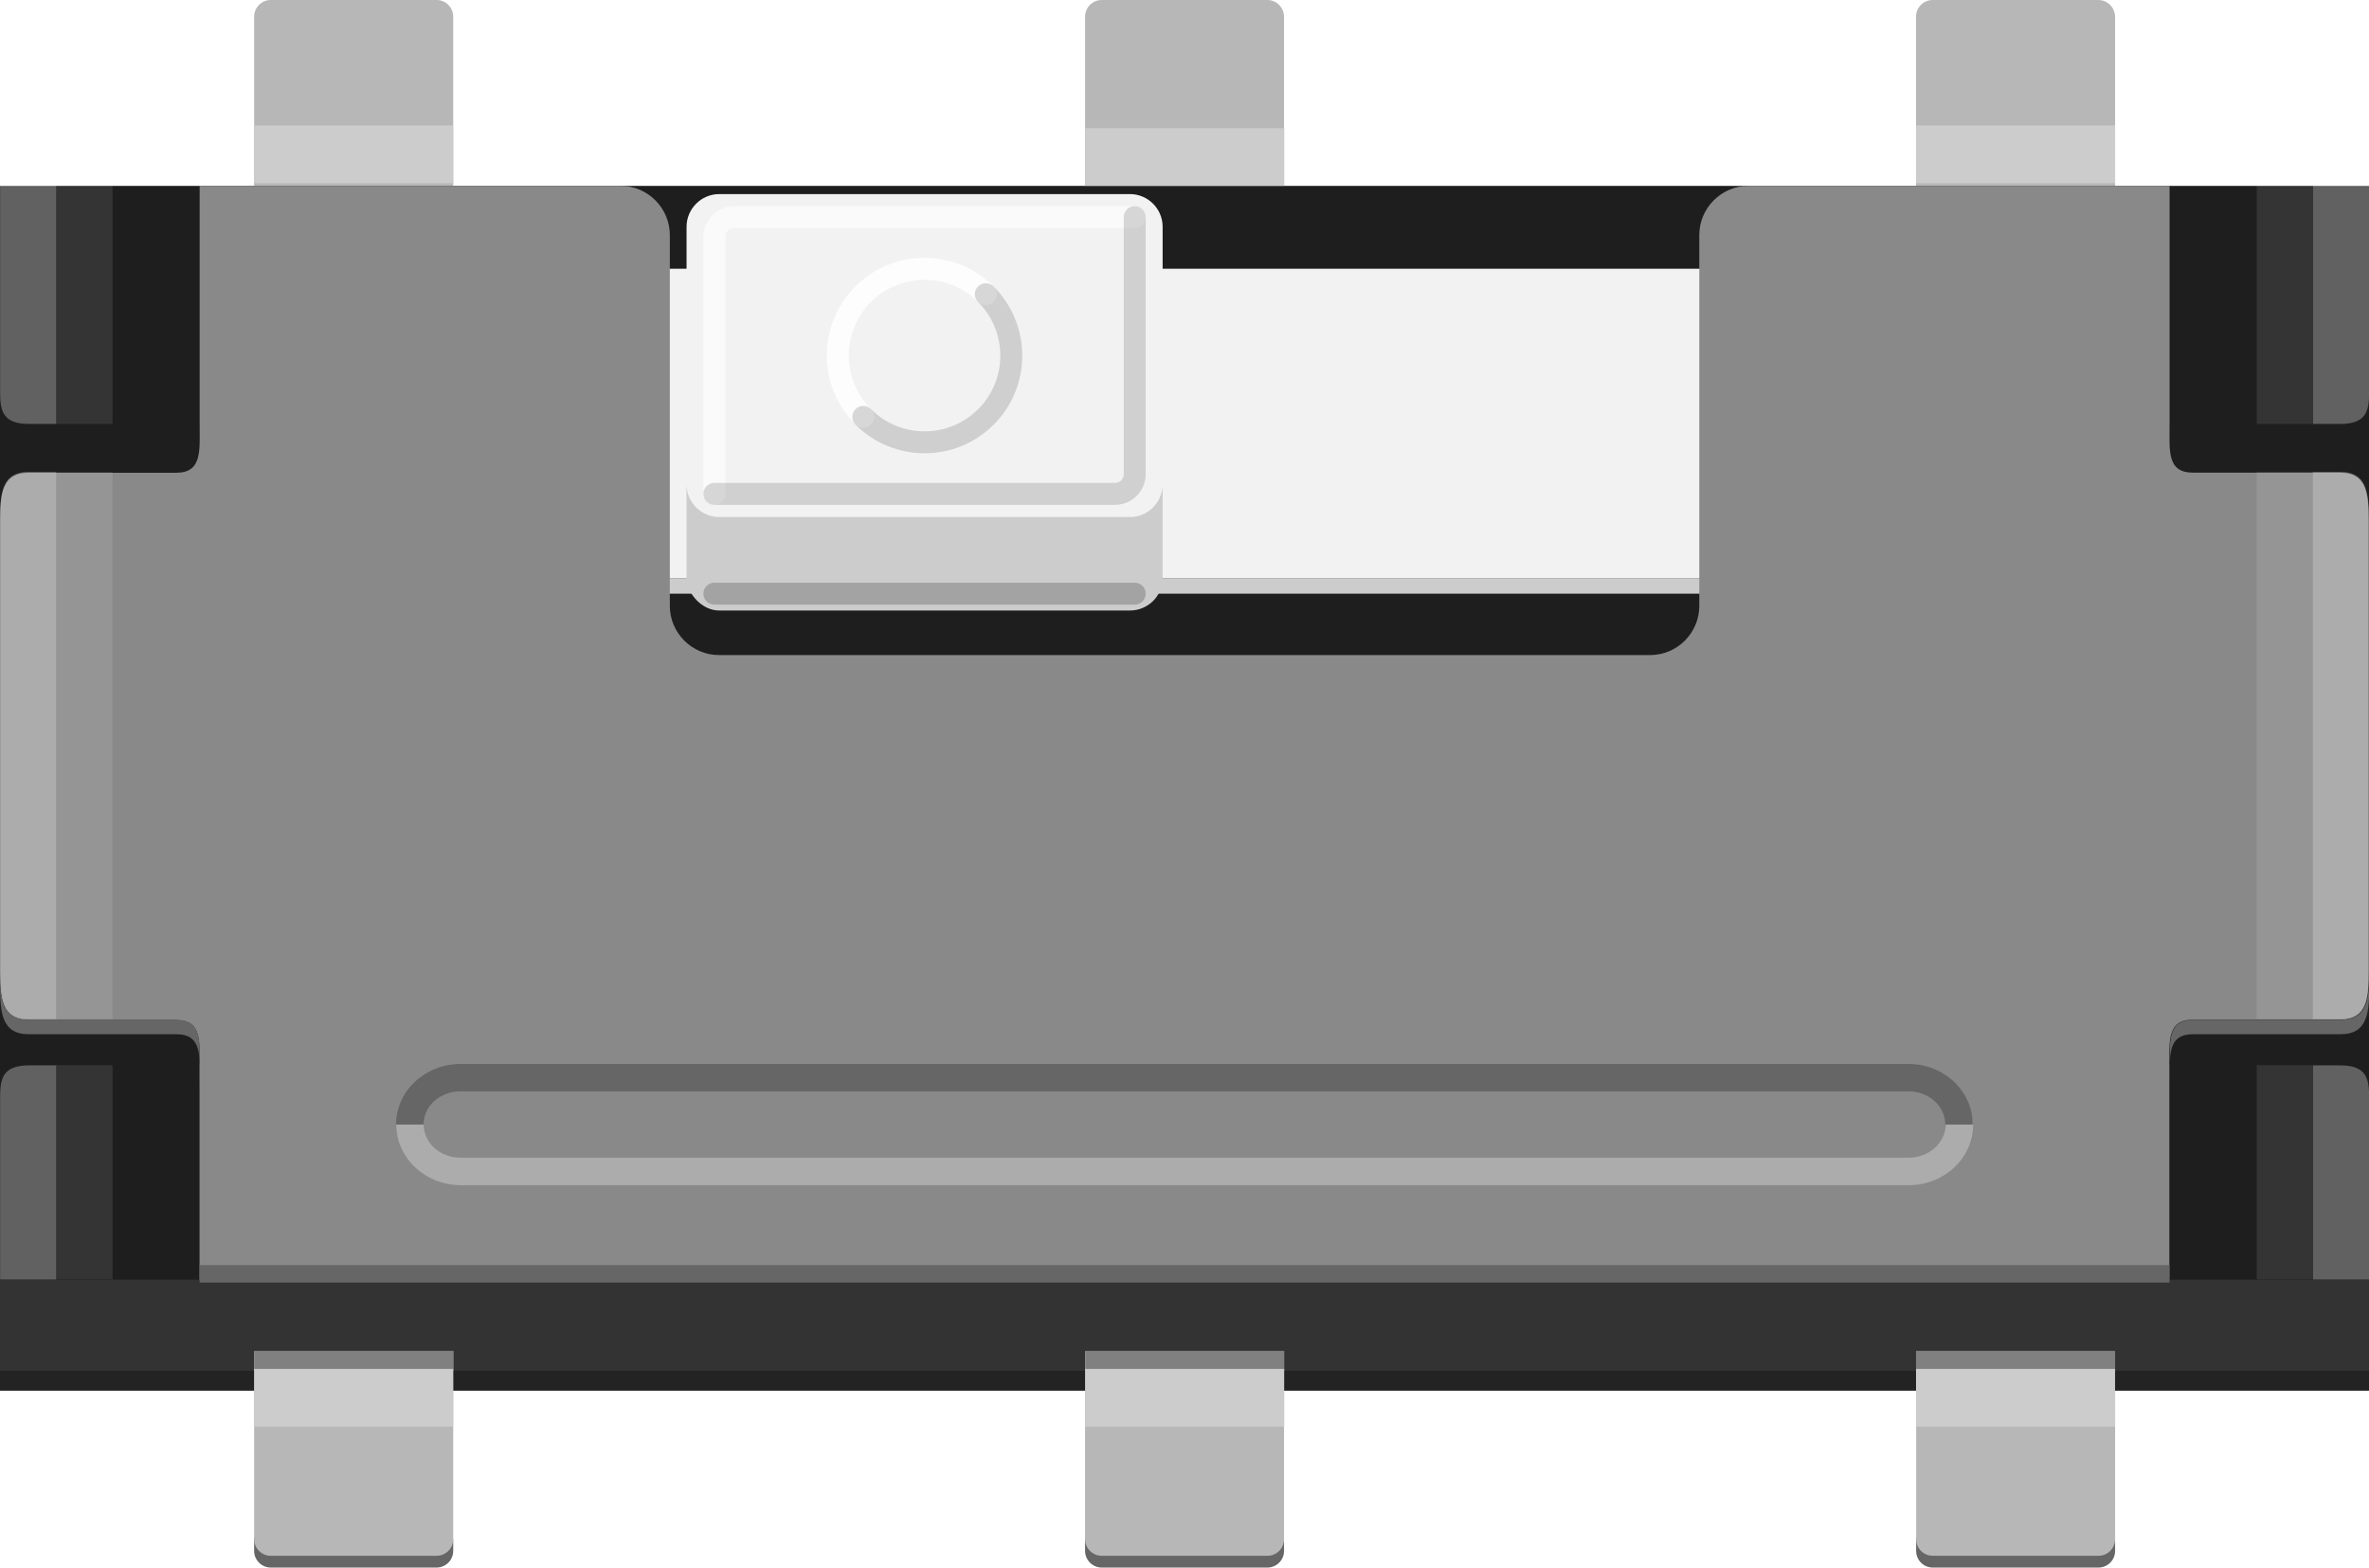 <?xml version="1.0" encoding="utf-8"?>
<!-- Generator: Adobe Illustrator 15.1.0, SVG Export Plug-In . SVG Version: 6.00 Build 0)  -->
<!DOCTYPE svg PUBLIC "-//W3C//DTD SVG 1.1//EN" "http://www.w3.org/Graphics/SVG/1.1/DTD/svg11.dtd">
<svg version="1.1" id="Ebene_1" xmlns="http://www.w3.org/2000/svg" xmlns:xlink="http://www.w3.org/1999/xlink" x="0px" y="0px"
	 width="20.527px" height="13.585px" viewBox="0 0 20.527 13.585" enable-background="new 0 0 20.527 13.585" xml:space="preserve">
<g>
	<g>
		<g>
			<g>
				<path fill="#666666" d="M2.202,13.441c0,0.079,0.065,0.144,0.144,0.144h1.437c0.079,0,0.144-0.064,0.144-0.144v-0.085
					c0-0.079-0.065-0.144-0.144-0.144H2.346c-0.079,0-0.144,0.064-0.144,0.144V13.441z"/>
			</g>
			<g>
				<path fill="#666666" d="M9.402,13.441c0,0.079,0.065,0.144,0.144,0.144h1.436c0.079,0,0.144-0.064,0.144-0.144v-0.085
					c0-0.079-0.064-0.144-0.144-0.144H9.546c-0.079,0-0.144,0.064-0.144,0.144V13.441z"/>
			</g>
			<g>
				<path fill="#666666" d="M16.603,13.441c0,0.079,0.064,0.144,0.144,0.144h1.436c0.079,0,0.144-0.064,0.144-0.144v-0.085
					c0-0.079-0.064-0.144-0.144-0.144h-1.436c-0.079,0-0.144,0.064-0.144,0.144V13.441z"/>
			</g>
		</g>
		<g>
			<g>
				<path fill="#B7B7B7" d="M2.202,13.339c0,0.079,0.065,0.144,0.144,0.144h1.437c0.079,0,0.144-0.064,0.144-0.144v-2.575
					c0-0.079-0.065-0.144-0.144-0.144H2.346c-0.079,0-0.144,0.064-0.144,0.144V13.339z"/>
			</g>
			<g>
				<path fill="#B7B7B7" d="M9.402,13.339c0,0.079,0.065,0.144,0.144,0.144h1.436c0.079,0,0.144-0.064,0.144-0.144v-2.575
					c0-0.079-0.064-0.144-0.144-0.144H9.546c-0.079,0-0.144,0.064-0.144,0.144V13.339z"/>
			</g>
			<g>
				<path fill="#B7B7B7" d="M16.603,13.339c0,0.079,0.064,0.144,0.144,0.144h1.436c0.079,0,0.144-0.064,0.144-0.144v-2.575
					c0-0.079-0.064-0.144-0.144-0.144h-1.436c-0.079,0-0.144,0.064-0.144,0.144V13.339z"/>
			</g>
		</g>
		<g>
			<g>
				<path fill="#B7B7B7" d="M2.202,2.717c0,0.079,0.065,0.144,0.144,0.144h1.437c0.079,0,0.144-0.065,0.144-0.144V0.144
					C3.927,0.065,3.862,0,3.783,0H2.346C2.267,0,2.202,0.065,2.202,0.144V2.717z"/>
			</g>
			<g>
				<path fill="#B7B7B7" d="M9.402,2.717c0,0.079,0.065,0.144,0.144,0.144h1.436c0.079,0,0.144-0.065,0.144-0.144V0.144
					C11.125,0.065,11.061,0,10.982,0H9.546C9.467,0,9.402,0.065,9.402,0.144V2.717z"/>
			</g>
			<g>
				<path fill="#B7B7B7" d="M16.603,2.717c0,0.079,0.064,0.144,0.144,0.144h1.436c0.079,0,0.144-0.065,0.144-0.144V0.144
					C18.325,0.065,18.261,0,18.182,0h-1.436c-0.079,0-0.144,0.065-0.144,0.144V2.717z"/>
			</g>
		</g>
	</g>
</g>
<rect x="0" y="1.611" fill="#1E1E1E" width="20.527" height="9.826"/>
<rect x="4.943" y="2.329" fill="#F2F2F2" width="10.643" height="2.681"/>
<rect x="4.943" y="5.01" fill="#CCCCCC" width="10.643" height="0.135"/>
<path fill="#898989" d="M19.002,4.096c-0.229,0-0.203-0.191-0.203-0.427V1.611h-3.65c-0.232,0-0.425,0.191-0.425,0.426v3.214
	c0,0.233-0.19,0.426-0.425,0.426h-8.07c-0.232,0-0.425-0.191-0.425-0.426V2.037c0-0.233-0.191-0.426-0.425-0.426H1.73V3.67
	c0,0.234,0.024,0.427-0.203,0.427H0.249c-0.237,0-0.248,0.19-0.248,0.425v3.892c0,0.234,0.011,0.426,0.248,0.426h1.277
	c0.229,0,0.203,0.191,0.203,0.426v1.833h17.068V9.263c0-0.233-0.024-0.426,0.203-0.426h1.276c0.238,0,0.248-0.19,0.248-0.426V4.521
	c0-0.233-0.01-0.425-0.248-0.425H19.002z"/>
<g>
	<path opacity="0.3" fill="#FFFFFF" enable-background="new    " d="M0.249,8.832h0.238V4.089H0.249
		c-0.237,0-0.248,0.191-0.248,0.426v3.892C0.001,8.641,0.012,8.832,0.249,8.832z"/>
	<rect x="0.488" y="4.089" opacity="0.1" fill="#FFFFFF" enable-background="new    " width="0.487" height="4.743"/>
</g>
<g>
	<path opacity="0.3" fill="#FFFFFF" enable-background="new    " d="M20.279,8.832H20.04V4.089h0.238
		c0.237,0,0.248,0.191,0.248,0.426v3.892C20.527,8.641,20.517,8.832,20.279,8.832z"/>
	<rect x="19.553" y="4.089" opacity="0.1" fill="#FFFFFF" enable-background="new    " width="0.487" height="4.743"/>
</g>
<path fill="#898989" d="M17.095,9.746c0,0.289-0.25,0.525-0.557,0.525H3.99c-0.308,0-0.558-0.236-0.558-0.525
	s0.25-0.524,0.558-0.524h12.548C16.845,9.221,17.095,9.457,17.095,9.746z"/>
<g>
	<path fill="#666666" d="M16.538,9.221H3.99c-0.308,0-0.558,0.235-0.558,0.524H3.67c0-0.158,0.143-0.287,0.318-0.287h12.549
		c0.176,0,0.318,0.129,0.318,0.287h0.237C17.095,9.457,16.845,9.221,16.538,9.221z"/>
	<path opacity="0.3" fill="#FFFFFF" enable-background="new    " d="M16.538,10.033H3.99c-0.178,0-0.319-0.129-0.319-0.287H3.434
		c0,0.289,0.25,0.525,0.558,0.525h12.548c0.307,0,0.557-0.236,0.557-0.525h-0.237C16.857,9.904,16.714,10.033,16.538,10.033z"/>
</g>
<g>
	<path opacity="0.3" fill="#FFFFFF" enable-background="new    " d="M0.001,1.263v2.125c0,0.157,0.011,0.286,0.248,0.286h0.238
		V1.263H0.001z"/>
	<rect x="0.488" y="1.263" opacity="0.1" fill="#FFFFFF" enable-background="new    " width="0.487" height="2.411"/>
</g>
<g>
	<path opacity="0.3" fill="#FFFFFF" enable-background="new    " d="M0.001,11.09v-1.57c0-0.158,0.011-0.287,0.248-0.287h0.238
		v1.857H0.001z"/>
	<rect x="0.488" y="9.231" opacity="0.1" fill="#FFFFFF" enable-background="new    " width="0.487" height="1.857"/>
</g>
<g>
	<path opacity="0.3" fill="#FFFFFF" enable-background="new    " d="M20.528,1.263v2.125c0,0.157-0.011,0.286-0.248,0.286h-0.238
		V1.263H20.528z"/>
	<rect x="19.554" y="1.263" opacity="0.1" fill="#FFFFFF" enable-background="new    " width="0.487" height="2.411"/>
</g>
<g>
	<path opacity="0.3" fill="#FFFFFF" enable-background="new    " d="M20.528,11.09v-1.57c0-0.158-0.011-0.287-0.248-0.287h-0.238
		v1.857H20.528z"/>
	<rect x="19.554" y="9.231" opacity="0.1" fill="#FFFFFF" enable-background="new    " width="0.487" height="1.857"/>
</g>
<rect x="2.202" y="1.088" fill="#CCCCCC" width="1.725" height="0.5"/>
<rect x="9.403" y="1.111" fill="#CCCCCC" width="1.725" height="0.5"/>
<rect x="16.602" y="1.088" fill="#CCCCCC" width="1.725" height="0.5"/>
<g>
	<path fill="#F2F2F2" d="M10.074,4.197c0,0.156-0.128,0.284-0.283,0.284H6.232c-0.155,0-0.283-0.127-0.283-0.284V1.965
		c0-0.155,0.127-0.283,0.283-0.283h3.559c0.155,0,0.283,0.127,0.283,0.283V4.197z"/>
	<g opacity="0.59">
		<path fill="none" stroke="#FFFFFF" stroke-width="0.19" stroke-linecap="round" stroke-miterlimit="10" d="M6.19,4.28V2.053
			c0-0.094,0.076-0.171,0.171-0.171h3.471"/>
	</g>
	<path fill="#CCCCCC" d="M10.074,4.197c0,0.156-0.128,0.284-0.283,0.284H6.232c-0.155,0-0.283-0.127-0.283-0.284V5.01
		c0,0.125,0.127,0.281,0.283,0.281h3.559c0.155,0,0.283-0.125,0.283-0.281V4.197z"/>
	<g opacity="0.2">
		<path fill="none" stroke="#454545" stroke-width="0.19" stroke-linecap="round" stroke-miterlimit="10" d="M9.832,1.882v2.228
			c0,0.093-0.076,0.17-0.17,0.17H6.19"/>
	</g>
	<g opacity="0.2">
		<path fill="none" stroke="#000000" stroke-width="0.19" stroke-linecap="round" stroke-miterlimit="10" d="M9.832,5.145H6.19"/>
	</g>
	
		<path opacity="0.85" fill="none" stroke="#FFFFFF" stroke-width="0.19" stroke-linecap="round" stroke-miterlimit="10" enable-background="new    " d="
		M7.48,3.612C7.186,3.319,7.186,2.844,7.479,2.55s0.771-0.293,1.063,0"/>
	
		<path opacity="0.2" fill="none" stroke="#454545" stroke-width="0.19" stroke-linecap="round" stroke-miterlimit="10" enable-background="new    " d="
		M8.542,2.55c0.294,0.294,0.294,0.77,0.001,1.063c-0.293,0.294-0.771,0.293-1.063,0"/>
</g>
<polygon fill="#333333" points="0,11.09 0,12.052 2.202,12.052 2.202,11.708 3.927,11.708 3.927,12.052 9.402,12.052 9.402,11.708 
	11.125,11.708 11.125,12.052 16.603,12.052 16.603,11.708 18.325,11.708 18.325,12.052 20.528,12.052 20.528,11.09 "/>
<rect x="2.202" y="11.708" fill="#808080" width="1.725" height="0.156"/>
<rect x="9.403" y="11.708" fill="#808080" width="1.725" height="0.156"/>
<rect x="16.602" y="11.708" fill="#808080" width="1.725" height="0.156"/>
<rect x="2.202" y="11.864" fill="#CCCCCC" width="1.725" height="0.5"/>
<rect x="9.403" y="11.864" fill="#CCCCCC" width="1.725" height="0.5"/>
<rect x="16.602" y="11.864" fill="#CCCCCC" width="1.725" height="0.5"/>
<rect x="0" y="11.88" opacity="0.31" width="2.202" height="0.172"/>
<rect x="3.927" y="11.88" opacity="0.31" width="5.475" height="0.172"/>
<rect x="11.126" y="11.88" opacity="0.31" width="5.476" height="0.172"/>
<rect x="18.326" y="11.88" opacity="0.31" width="2.201" height="0.172"/>
<rect x="1.73" y="10.964" fill="#666666" width="17.068" height="0.151"/>
<g>
	<path fill="#666666" d="M1.73,9.389c0-0.234,0.025-0.426-0.203-0.426H0.249c-0.237,0-0.248-0.191-0.248-0.426V8.413
		c0,0.234,0.011,0.426,0.248,0.426h1.277c0.229,0,0.203,0.191,0.203,0.426V9.389z"/>
</g>
<g>
	<path fill="#666666" d="M18.801,9.264c0-0.234-0.025-0.426,0.203-0.426h1.277c0.238,0,0.248-0.191,0.248-0.426v0.125
		c0,0.234-0.01,0.426-0.248,0.426h-1.277c-0.229,0-0.203,0.191-0.203,0.426V9.264z"/>
</g>
</svg>

